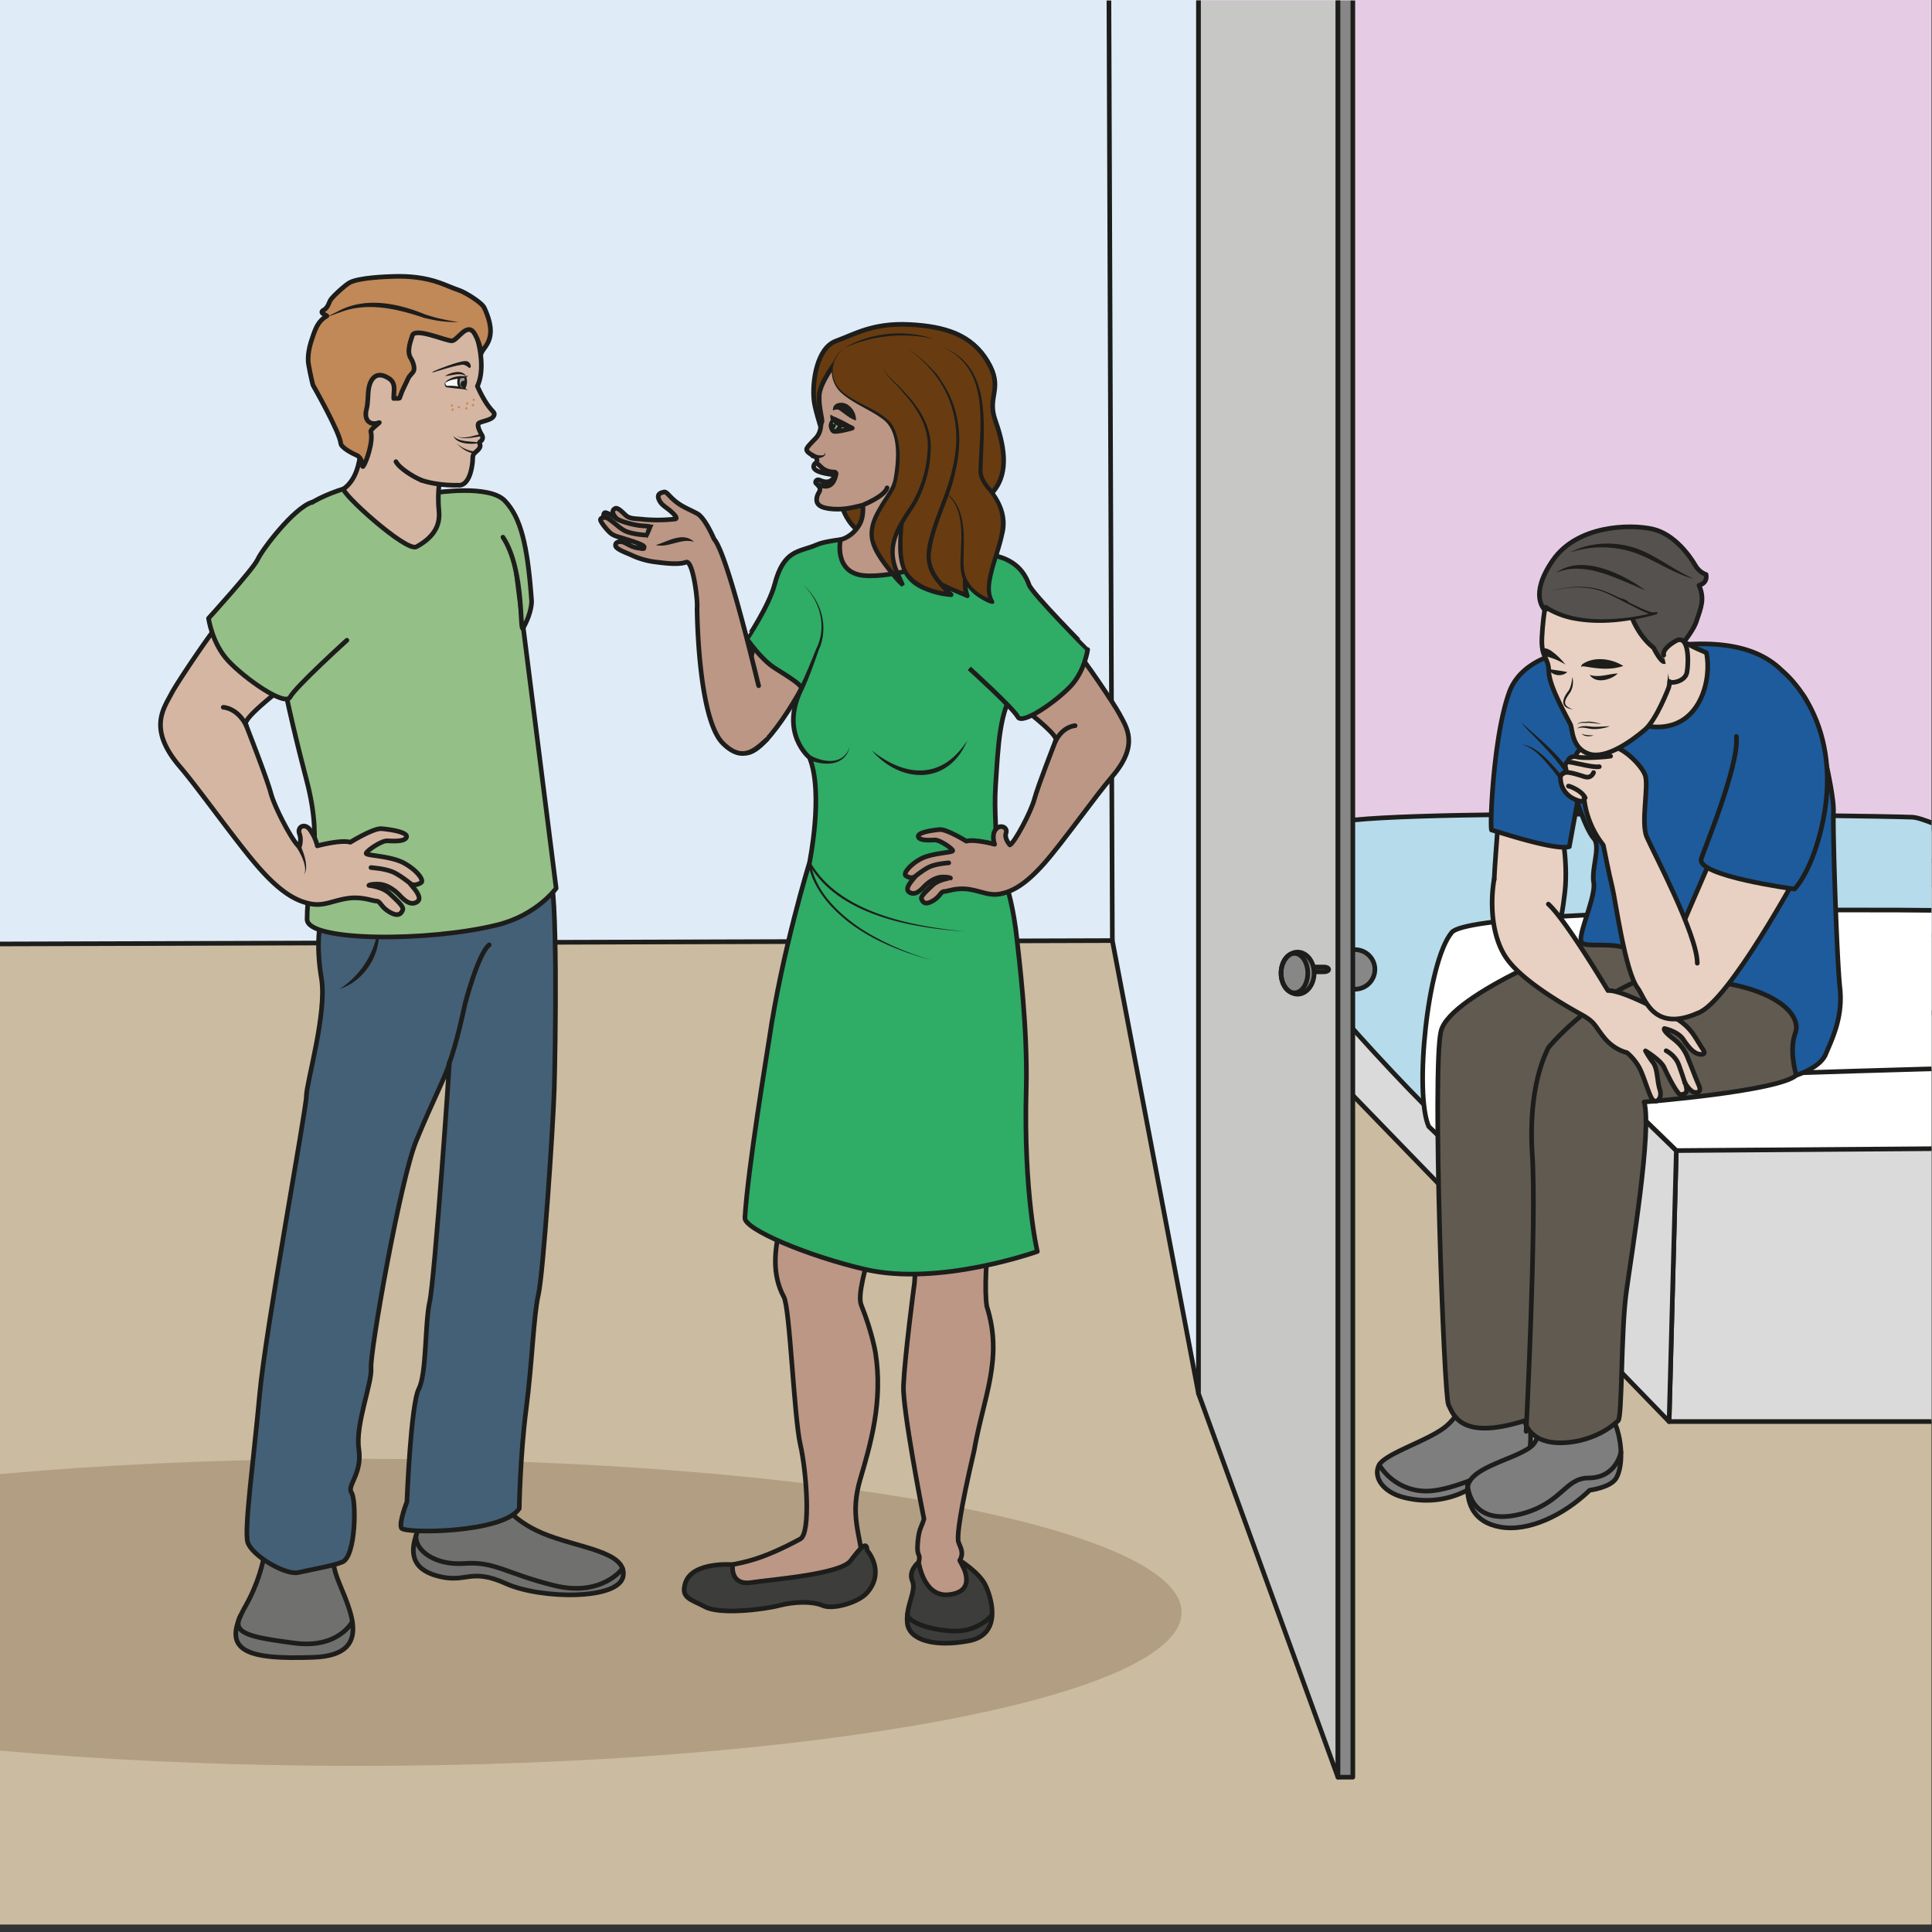 <?xml version="1.0" encoding="UTF-8" standalone="no"?><svg xmlns="http://www.w3.org/2000/svg" xml:space="preserve" viewBox="0 0 555.59 555.59"><rect x="0" y="0" width="555.59" height="555.59" fill="#333333" stroke="none"/><defs><clipPath id="a" clipPathUnits="userSpaceOnUse"><path d="M0 416.69h416.69V0H0Z"/></clipPath><clipPath id="b" clipPathUnits="userSpaceOnUse"><path d="M0 416.69h416.69V0H0Z"/></clipPath></defs><path d="M0 1.61h416.69v223.75H0Z" style="fill:#cbbba0;fill-opacity:1;fill-rule:nonzero;stroke:none" transform="matrix(1.333 0 0 -1.333 0 555.59)"/><path d="M0 0v-202.97l416.69 1.36V0Z" style="fill:#e5cce4;fill-opacity:1;fill-rule:nonzero;stroke:none" transform="matrix(1.333 0 0 -1.333 0 0)"/><g clip-path="url(#a)" transform="matrix(1.333 0 0 -1.333 0 555.59)"><path d="m0 0-918.84-1.04v-319.68l717.72 2.34L0-443.88Z" style="fill:none;stroke:#1d1d1b;stroke-width:1;stroke-linecap:butt;stroke-linejoin:miter;stroke-miterlimit:10;stroke-dasharray:none;stroke-opacity:1" transform="translate(686.19 533.68)"/></g><path d="M0 0v-203.53l239.97.73 18.6-97.75V0Z" style="fill:#dfecf7;fill-opacity:1;fill-rule:nonzero;stroke:none" transform="matrix(1.333 0 0 -1.333 0 0)"/><g clip-path="url(#b)" transform="matrix(1.333 0 0 -1.333 0 555.59)"><path d="m0 0-790.47-1.04v-319.68l771.88 2.34L0-416.12Z" style="fill:none;stroke:#1d1d1b;stroke-width:1;stroke-linecap:round;stroke-linejoin:round;stroke-miterlimit:10;stroke-dasharray:none;stroke-opacity:1" transform="translate(258.56 532.26)"/><path d="m0 0-1.21 333.2" style="fill:none;stroke:#1d1d1b;stroke-width:1;stroke-linecap:butt;stroke-linejoin:miter;stroke-miterlimit:10;stroke-dasharray:none;stroke-opacity:1" transform="translate(239.97 213.88)"/><path d="M0 0c0-18.3-79.5-33.12-177.58-33.12-98.08 0-177.58 14.83-177.58 33.12 0 18.3 79.5 33.12 177.58 33.12C-79.5 33.12 0 18.3 0 0" style="fill:#b29e82;fill-opacity:1;fill-rule:nonzero;stroke:none" transform="translate(254.9 68.96)"/><path d="m0 0 72.22-70.14 177.43 1.69L111.93 0Z" style="fill:none;stroke:#1d1d1b;stroke-width:1;stroke-linecap:round;stroke-linejoin:round;stroke-miterlimit:10;stroke-dasharray:none;stroke-opacity:1" transform="translate(289.42 238.71)"/><path d="m0 0-1.56-58.93h180.44V.84Z" style="fill:#dadada;fill-opacity:1;fill-rule:nonzero;stroke:none" transform="translate(361.65 169.05)"/><path d="m0 0-1.56-58.93h180.44V.84Z" style="fill:none;stroke:#1d1d1b;stroke-width:1;stroke-linecap:round;stroke-linejoin:round;stroke-miterlimit:10;stroke-dasharray:none;stroke-opacity:1" transform="translate(361.65 169.05)"/><path d="M0 0v-55.7l70.66-72.9 1.56 58.46z" style="fill:#dadada;fill-opacity:1;fill-rule:nonzero;stroke:none" transform="translate(289.42 238.71)"/><path d="M0 0v-55.7l70.66-72.9 1.56 58.46z" style="fill:none;stroke:#1d1d1b;stroke-width:1;stroke-linecap:round;stroke-linejoin:round;stroke-miterlimit:10;stroke-dasharray:none;stroke-opacity:1" transform="translate(289.42 238.71)"/><path d="m0 0-124.92-.51 72.22-70.14 178.88 1.31z" style="fill:#fff;fill-opacity:1;fill-rule:nonzero;stroke:none" transform="translate(414.35 239.23)"/><path d="m0 0-124.92-.51 72.22-70.14 178.88 1.31z" style="fill:none;stroke:#1d1d1b;stroke-width:1;stroke-linecap:round;stroke-linejoin:round;stroke-miterlimit:10;stroke-dasharray:none;stroke-opacity:1" transform="translate(414.35 239.23)"/><path d="M0 0s40.52-46.99 43.65-37.47c3.13 9.51 2.31 26.97 15.44 27.45 13.13.48 131.75 16.28 131.75 16.28s-57.72 33.81-65.53 34.14C117.49 40.73 0 42.48 0 38.62 0 34.75-4.7 7.69 0 0" style="fill:#b6dbea;fill-opacity:1;fill-rule:nonzero;stroke:none" transform="translate(287.23 200.1)"/><path d="M0 0s40.52-46.99 43.65-37.47c3.13 9.51 2.31 26.97 15.44 27.45 13.13.48 131.75 16.28 131.75 16.28s-57.72 33.81-65.53 34.14C117.49 40.73 0 42.48 0 38.62 0 34.75-4.7 7.69 0 0Z" style="fill:none;stroke:#1d1d1b;stroke-width:1;stroke-linecap:round;stroke-linejoin:round;stroke-miterlimit:10;stroke-dasharray:none;stroke-opacity:1" transform="translate(287.23 200.1)"/><path d="M0 0s22.36-21.47 29.24-26.4c6.88-4.91 1.14 35.73 8.6 36.34 7.46.6 158.65 6.16 166.58 2.22 7.93-3.94-52.5 31.6-57.2 33.24-4.69 1.64-136.94 2.84-142.25-3.54C-.35 35.48-3.11 7.06 0 0" style="fill:#fff;fill-opacity:1;fill-rule:nonzero;stroke:none" transform="translate(308.22 173.78)"/><path d="M0 0s22.36-21.47 29.24-26.4c6.88-4.91 1.14 35.73 8.6 36.34 7.46.6 158.65 6.16 166.58 2.22 7.93-3.94-52.5 31.6-57.2 33.24-4.69 1.64-136.94 2.84-142.25-3.54C-.35 35.48-3.11 7.06 0 0Z" style="fill:none;stroke:#1d1d1b;stroke-width:1;stroke-linecap:round;stroke-linejoin:round;stroke-miterlimit:10;stroke-dasharray:none;stroke-opacity:1" transform="translate(308.22 173.78)"/><path d="M0 0a4.28 4.28 0 0 0-4.3-4.26c-2.38 0-4.3 1.9-4.3 4.26a4.28 4.28 0 0 0 4.3 4.26C-1.93 4.26 0 2.36 0 0" style="fill:#878787;fill-opacity:1;fill-rule:nonzero;stroke:none" transform="translate(296.61 207.66)"/><path d="M0 0a4.28 4.28 0 0 0-4.3-4.26c-2.38 0-4.3 1.9-4.3 4.26a4.28 4.28 0 0 0 4.3 4.26C-1.93 4.26 0 2.36 0 0Z" style="fill:none;stroke:#1d1d1b;stroke-width:1;stroke-linecap:round;stroke-linejoin:miter;stroke-miterlimit:10;stroke-dasharray:none;stroke-opacity:1" transform="translate(296.61 207.66)"/><path d="m0 0 30.08-45.9v-452.96L0-416.12Z" style="fill:#c7c7c6;fill-opacity:1;fill-rule:nonzero;stroke:none" transform="translate(258.56 532.26)"/><path d="m0 0 30.08-45.9v-452.96L0-416.12Z" style="fill:none;stroke:#1d1d1b;stroke-width:1;stroke-linecap:round;stroke-linejoin:round;stroke-miterlimit:10;stroke-dasharray:none;stroke-opacity:1" transform="translate(258.56 532.26)"/><path d="M291.85 33.4h-3.2v452.96h3.2z" style="fill:#878787;fill-opacity:1;fill-rule:nonzero;stroke:#1d1d1b;stroke-width:1;stroke-linecap:round;stroke-linejoin:round;stroke-miterlimit:10;stroke-dasharray:none;stroke-opacity:1"/><path d="M0 0c0-.29-.45-.52-1.01-.52h-6.54c-.56 0-1.01.23-1.01.52 0 .29.45.52 1 .52H-1C-.45.52 0 .3 0 0" style="fill:#878787;fill-opacity:1;fill-rule:nonzero;stroke:none" transform="translate(286.63 207.66)"/><path d="M0 0c0-.29-.45-.52-1.01-.52h-6.54c-.56 0-1.01.23-1.01.52 0 .29.45.52 1 .52H-1C-.45.52 0 .3 0 0Z" style="fill:none;stroke:#1d1d1b;stroke-width:1;stroke-linecap:round;stroke-linejoin:miter;stroke-miterlimit:10;stroke-dasharray:none;stroke-opacity:1" transform="translate(286.63 207.66)"/><path d="M0 0c0-2.5-1.6-4.54-3.57-4.54-1.97 0-3.56 2.03-3.56 4.54 0 2.5 1.6 4.54 3.56 4.54C-1.6 4.54 0 2.51 0 0" style="fill:#878787;fill-opacity:1;fill-rule:nonzero;stroke:none" transform="translate(283.5 206.86)"/><path d="M0 0c0-2.5-1.6-4.54-3.57-4.54-1.97 0-3.56 2.03-3.56 4.54 0 2.5 1.6 4.54 3.56 4.54C-1.6 4.54 0 2.51 0 0Z" style="fill:none;stroke:#1d1d1b;stroke-width:1;stroke-linecap:round;stroke-linejoin:miter;stroke-miterlimit:10;stroke-dasharray:none;stroke-opacity:1" transform="translate(283.5 206.86)"/><path d="M0 0c0-2.35-1.3-4.26-2.88-4.26-1.6 0-2.89 1.9-2.89 4.26 0 2.35 1.3 4.26 2.89 4.26S0 2.36 0 0Z" style="fill:none;stroke:#1d1d1b;stroke-width:1;stroke-linecap:round;stroke-linejoin:miter;stroke-miterlimit:10;stroke-dasharray:none;stroke-opacity:1" transform="translate(282.13 206.86)"/><path d="M0 0s-.72-4.4-4.53-7.31c-3.82-2.92-12.7-5.61-14.05-8.04-1.35-2.42.54-6.2 6.46-7.27A18.91 18.91 0 0 1 4.94-17.5c5.02 4.84 11.05-2 8.57 14.21" style="fill:#7f7e7f;fill-opacity:1;fill-rule:nonzero;stroke:#1d1d1b;stroke-width:1;stroke-linecap:butt;stroke-linejoin:round;stroke-miterlimit:10;stroke-dasharray:none;stroke-opacity:1" transform="translate(316.12 116.12)"/><path d="M0 0c-2.69-1.35-9.97-4.57-14.57-5.03A11.89 11.89 0 0 0-26.1.54" style="fill:none;stroke:#1d1d1b;stroke-width:1;stroke-linecap:round;stroke-linejoin:round;stroke-miterlimit:10;stroke-dasharray:none;stroke-opacity:1" transform="translate(323.65 100.23)"/><path d="M0 0s3.56-8.56-.26-11.48c-3.81-2.92-13.95-4.49-13.62-9.33.18-2.77 1.14-6.86 7.07-7.94 6.08-1.1 13.74 2.56 19.31 7.94 0 0 4.57.57 5.74 2.65 1.66 2.96 1.28 9.59-1.28 13.74" style="fill:#7f7e7f;fill-opacity:1;fill-rule:nonzero;stroke:#1d1d1b;stroke-width:1;stroke-linecap:butt;stroke-linejoin:round;stroke-miterlimit:10;stroke-dasharray:none;stroke-opacity:1" transform="translate(330.46 116.12)"/><path d="M0 0s-.99-5.59-7-5.59c-5.07 0-5.75-5.48-14.49-7.75-11.63-3.03-11.63 6.62-11.63 6.62" style="fill:none;stroke:#1d1d1b;stroke-width:1;stroke-linecap:round;stroke-linejoin:round;stroke-miterlimit:10;stroke-dasharray:none;stroke-opacity:1" transform="translate(349.7 103.54)"/><path d="M0 0c-.58-.2-31.1-11.91-33.02-20.09-1.94-8.17.66-78.82 1.62-80.56.97-1.74 2.21-7.95 16.43-3.45 0 0 .56-3.48 5.03-4.5 3.52-.8 10.36.03 15.15 4.5.9.84.58 19.12 1.74 27.62 1.16 8.5 5.6 35.34 3.86 41.14 0 0 28.97 2.3 32.84 5.78 3.86 3.49 3.09 13.53 3.09 13.53S24.53 8.31 0 0" style="fill:#605a51;fill-opacity:1;fill-rule:nonzero;stroke:none" transform="translate(343.88 214.4)"/><path d="M0 0c-.58-.2-31.1-11.91-33.02-20.09-1.94-8.17.66-78.82 1.62-80.56.97-1.74 2.21-7.95 16.43-3.45 0 0 .56-3.48 5.03-4.5 3.52-.8 10.36.03 15.15 4.5.9.84.58 19.12 1.74 27.62 1.16 8.5 5.6 35.34 3.86 41.14 0 0 28.97 2.3 32.84 5.78 3.86 3.49 3.09 13.53 3.09 13.53S24.53 8.31 0 0z" style="fill:none;stroke:#1d1d1b;stroke-width:1;stroke-linecap:butt;stroke-linejoin:round;stroke-miterlimit:10;stroke-dasharray:none;stroke-opacity:1" transform="translate(343.88 214.4)"/><path d="M0 0s2.3 44.8 1.33 59.75C.36 74.71 4.42 81.88 4.8 82.78c0 0 8.47 10.43 20.95 15.08" style="fill:none;stroke:#1d1d1b;stroke-width:1;stroke-linecap:round;stroke-linejoin:round;stroke-miterlimit:10;stroke-dasharray:none;stroke-opacity:1" transform="translate(329.23 108)"/><path d="M0 0c.17-.7-1.66-18.27-.6-20.27 1.04-2 7.61-7.08 10.24-7.26 2.63-.17 4.08 5.79 4.84 12.63C15.25-8.07 13.5 0 13.5 0Z" style="fill:#e8d1c2;fill-opacity:1;fill-rule:nonzero;stroke:none" transform="translate(323.12 239.28)"/><path d="M0 0c.17-.7-1.66-18.27-.6-20.27 1.04-2 7.61-7.08 10.24-7.26 2.63-.17 4.08 5.79 4.84 12.63C15.25-8.07 13.5 0 13.5 0Z" style="fill:none;stroke:#1d1d1b;stroke-width:1;stroke-linecap:round;stroke-linejoin:round;stroke-miterlimit:10;stroke-dasharray:none;stroke-opacity:1" transform="translate(323.12 239.28)"/><path d="M0 0s-14.73.2-18.23-9.52c-3.51-9.71-4.22-29.66-3.78-29.68.44-.02 13.6-4.52 16.75-3.58l1.75 9.56c0-.04 1.93-6 3.51-7.75 1.58-1.75-.52-6.45 0-9.54.53-3.08-3.55-11.46-2.63-12.9.92-1.45 8.6.7 12.1-2.63s6.84-4.21 18.58-6.14C39.8-74.11 44.9-79.2 43.48-83.05c-1.4-3.86.24-9.03.24-9.03s5.1 1.55 6.33 4.52c1.22 2.97 3.78 7.85 3.08 14.25-.7 6.39-1.58 34.13-1.4 38.23.17 4.1-3.99 22.62-6.8 25.23C42.14-7.23 39.2 1.62 21.4.93A980.4 980.4 0 0 1 0 0" style="fill:#1d5b9c;fill-opacity:1;fill-rule:nonzero;stroke:none" transform="translate(343.81 276.92)"/><path d="M0 0s-14.73.2-18.23-9.52c-3.51-9.71-4.22-29.66-3.78-29.68.44-.02 13.6-4.52 16.75-3.58l1.75 9.56c0-.04 1.93-6 3.51-7.75 1.58-1.75-.52-6.45 0-9.54.53-3.08-3.55-11.46-2.63-12.9.92-1.45 8.6.7 12.1-2.63s6.84-4.21 18.58-6.14C39.8-74.11 44.9-79.2 43.48-83.05c-1.4-3.86.24-9.03.24-9.03s5.1 1.55 6.33 4.52c1.22 2.97 3.78 7.85 3.08 14.25-.7 6.39-1.58 34.13-1.4 38.23.17 4.1-3.99 22.62-6.8 25.23C42.14-7.23 39.2 1.62 21.4.93A980.4 980.4 0 0 1 0 0Z" style="fill:none;stroke:#1d1d1b;stroke-width:1;stroke-linecap:round;stroke-linejoin:round;stroke-miterlimit:10;stroke-dasharray:none;stroke-opacity:1" transform="translate(343.81 276.92)"/><path d="M0 0c-.17-.7-.17-17.54 9.64-17.7 9.82-.18 12.02 10.81 10.8 16.05 0 0-12.53 4.66-8.67 9.4" style="fill:#e8d1c2;fill-opacity:1;fill-rule:nonzero;stroke:#1d1d1b;stroke-width:1;stroke-linecap:round;stroke-linejoin:round;stroke-miterlimit:10;stroke-dasharray:none;stroke-opacity:1" transform="translate(347.67 277.66)"/><path d="M0 0c.04 2.16 11.72 27.74 11.88 28.97 0 0 17.02-4.91 17.25-7.1 0 0-15.25-28.23-21.83-30.63" style="fill:#e8d1c2;fill-opacity:1;fill-rule:nonzero;stroke:#1d1d1b;stroke-width:1;stroke-linecap:round;stroke-linejoin:round;stroke-miterlimit:10;stroke-dasharray:none;stroke-opacity:1" transform="translate(359.06 207.04)"/><path d="M0 0s13.96-10.97 8.18-34.33C5.84-43.75 2.5-46.94 2.5-46.94s-21.12 2.82-20.12 6.5c.4 1.5 8.29 20.33 7.58 26.43" style="fill:#1d5b9c;fill-opacity:1;fill-rule:nonzero;stroke:#1d1d1b;stroke-width:1;stroke-linecap:round;stroke-linejoin:round;stroke-miterlimit:10;stroke-dasharray:none;stroke-opacity:1" transform="translate(384.63 271.94)"/><path d="M0 0c3.97-3.69 8.46-7.04 11.23-11.85.89-1.6 1.7-3.46 1.35-5.49-.06-.44-.7-.55-.9-.15a73.3 73.3 0 0 1-4.98 7.3C4.84-8.03 2.92-5.46 0-4.73c3.04-.36 5.26-2.91 7.25-5.02A50.71 50.71 0 0 0 12.52-17l-.9-.16c.25 1.6-.4 3.32-1.24 4.84-1.76 3.09-4.2 5.79-6.68 8.35C2.63-2.79.9-1.27 0 0" style="fill:#1d1d1b;fill-opacity:1;fill-rule:nonzero;stroke:none" transform="translate(328.2 260.94)"/><path d="M0 0c-.78-4.32-.84-12.05 2.7-17.1 3.55-5.07 13.03-10.38 16.13-12.1 3.09-1.7 2.83-2.47 4.98-5.07 2.16-2.61 4.81-3.13 4.81-3.13s1.44-1.1 2.56-3.02c1.11-1.92 2.15-6.03 2.96-7.08.82-1.05 2.22.24 1.6 2.1-.6 1.86-.47 4.54-1.44 5.82-.97 1.27-1.66 2.55-1.66 2.55s3.33-2 4.04-3.61c.71-1.62 2.92-5.98 3.58-5.84.67.13 1.49.15 1.2 1.56-.3 1.4-.3.98-.3.98s1.08-1.9 2.11-2.05c1.04-.14 1.38.46.86 1.6-.52 1.15-1.47 3.7-2 4.96-.54 1.27-1.04 3.15-3.48 5.01-2.45 1.86-1.92 2.21-1.92 2.21s2.9-.6 4.06-2.34c1.15-1.74 2.27-3.02 3.5-3.2 1.22-.18 1.2.36.75 1.03-.45.67-1.25 2.03-1.97 3.11a11.64 11.64 0 0 1-4.75 4.05c-2.5 1.15-10.9 5.73-13.77 5.54 0 0-9.08 15.24-12.86 18.65" style="fill:#e8d1c2;fill-opacity:1;fill-rule:nonzero;stroke:#1d1d1b;stroke-width:1;stroke-linecap:round;stroke-linejoin:round;stroke-miterlimit:10;stroke-dasharray:none;stroke-opacity:1" transform="translate(322.34 227.12)"/><path d="M0 0s1.96-.95 2.73-3.04c.77-2.1 1.32-3.9 1.32-3.9" style="fill:none;stroke:#1d1d1b;stroke-width:1;stroke-linecap:round;stroke-linejoin:round;stroke-miterlimit:10;stroke-dasharray:none;stroke-opacity:1" transform="translate(359.44 190.12)"/><path d="M0 0c.03 6.07-9.51 24.05-10.88 27.2-1.37 3.14.5 11.19-.39 13.43-.88 2.24-4.9 6.17-7.51 6.18-2.75 0-6.12-.37-6.66-.85-.78-.7-.74-1.37-.74-1.37s-1.33.12-1.63-.75c-.3-.86-.93-.5-.53-1.9.39-1.4-1.54-.37-1.12-2.6 0 0 .1-2.6 2.92-3.93 2.81-1.32 2.02.5 2.07.59.05.1.06-5.34 4.2-10.53 0 0 1.29-6.6 1.92-9.02.63-2.43 2.75-18.27 5.5-21.83 1.48-1.9 3.2-9.76 13.05-5.34" style="fill:#e8d1c2;fill-opacity:1;fill-rule:evenodd;stroke:#1d1d1b;stroke-width:1;stroke-linecap:round;stroke-linejoin:round;stroke-miterlimit:10;stroke-dasharray:none;stroke-opacity:1" transform="translate(366.16 209)"/><path d="M0 0c-.11-.04-6.38-.7-7.7 0" style="fill:none;stroke:#1d1d1b;stroke-width:1;stroke-linecap:round;stroke-linejoin:round;stroke-miterlimit:10;stroke-dasharray:none;stroke-opacity:1" transform="translate(347.46 253.66)"/><path d="M0 0c-1.54-.3-6.64 1.31-6.95.98" style="fill:none;stroke:#1d1d1b;stroke-width:1;stroke-linecap:round;stroke-linejoin:round;stroke-miterlimit:10;stroke-dasharray:none;stroke-opacity:1" transform="translate(345.02 251.4)"/><path d="M0 0s-.44-1.34-1.88-.91c-1.44.43-4.22 1.43-4.73.7" style="fill:none;stroke:#1d1d1b;stroke-width:1;stroke-linecap:round;stroke-linejoin:round;stroke-miterlimit:10;stroke-dasharray:none;stroke-opacity:1" transform="translate(343.78 250.13)"/><path d="M0 0c-.72.33 2.63-.62 3.53-2.48" style="fill:none;stroke:#1d1d1b;stroke-width:1;stroke-linecap:round;stroke-linejoin:round;stroke-miterlimit:10;stroke-dasharray:none;stroke-opacity:1" transform="translate(338.45 247.16)"/><path d="M0 0s-2.61-6.96-5.17-9.14c-2.56-2.17-8.21-6.41-12-5.2-3.8 1.22-3.58 5.37-4 6.3-.4.93-4.66 8.22-4.7 11.46-.03 3.23-1.72 2.78-1.48 7.47.24 4.69 1.25 12.07 3.08 13.88 1.83 1.82 21.42-1 23.55-4.65C1.4 16.48.46 1.16 0 0" style="fill:#e8d1c2;fill-opacity:1;fill-rule:nonzero;stroke:none" transform="translate(360 268.48)"/><path d="M0 0s-2.61-6.96-5.17-9.14c-2.56-2.17-8.21-6.41-12-5.2-3.8 1.22-3.58 5.37-4 6.3-.4.93-4.66 8.22-4.7 11.46-.03 3.23-1.72 2.78-1.48 7.47.24 4.69 1.25 12.07 3.08 13.88 1.83 1.82 21.42-1 23.55-4.65C1.4 16.48.46 1.16 0 0Z" style="fill:none;stroke:#1d1d1b;stroke-width:1;stroke-linecap:round;stroke-linejoin:round;stroke-miterlimit:10;stroke-dasharray:none;stroke-opacity:1" transform="translate(360 268.48)"/><path d="M0 0c1.01 3.04 1.86 4.82.57 7.81 0 0 1.89.35 1.52 2.34 0 0-1.42.37-2.34 2-.93 1.61-4.33 6.71-9.22 7.8-4.89 1.1-16.22.84-21.48-6.73-5.26-7.57-1.78-10.65-1.78-10.65s17.1 4.12 17.95.89c.84-3.24 2.62-6.81 5.55-9.13 0 0 1.53-3.12 2.33-3.01.8.1 5.89 5.64 6.9 8.68" style="fill:#54514e;fill-opacity:1;fill-rule:nonzero;stroke:none" transform="translate(365.96 282.72)"/><path d="M0 0c1.01 3.04 1.86 4.82.57 7.81 0 0 1.89.35 1.52 2.34 0 0-1.42.37-2.34 2-.93 1.61-4.33 6.71-9.22 7.8-4.89 1.1-16.22.84-21.48-6.73-5.26-7.57-1.78-10.65-1.78-10.65s17.1 4.12 17.95.89c.84-3.24 2.62-6.81 5.55-9.13 0 0 1.53-3.12 2.33-3.01.8.1 5.89 5.64 6.9 8.68Z" style="fill:none;stroke:#1d1d1b;stroke-width:1;stroke-linecap:round;stroke-linejoin:round;stroke-miterlimit:10;stroke-dasharray:none;stroke-opacity:1" transform="translate(365.96 282.72)"/><path d="M0 0c-.05-.44 3.3-.17 3.72 2 .4 2.17.5 8.55-2.55 6.7-3.05-1.84-2.45-2.99-2.45-2.99" style="fill:#e8d1c2;fill-opacity:1;fill-rule:nonzero;stroke:#1d1d1b;stroke-width:1;stroke-linecap:round;stroke-linejoin:round;stroke-miterlimit:10;stroke-dasharray:none;stroke-opacity:1" transform="translate(360.21 269.75)"/><path d="M0 0c.13-.48 6.48 2.48 13.09-.68 6.6-3.16 8.82-4.63 10.01-4.14 0 0-15.14-4.6-23.8 1.26" style="fill:#54514e;fill-opacity:1;fill-rule:nonzero;stroke:none" transform="translate(334.2 289.35)"/><path d="M0 0c.22-.12.5.02.73.05C4.42 1 8.4 1.29 12.01-.1c2.84-1.16 5.5-2.62 8.28-3.87.83-.32 1.86-.9 2.72-.63l.16-.47c-5.93-1.66-12.24-2.5-18.35-1.26a18.57 18.57 0 0 0-5.8 2.34.5.5 0 1 0 .55.83C2.92-5.37 7.03-6.1 11-6.15A45.6 45.6 0 0 1 23.03-4.6c.13.05.29-.02.32-.16a.25.25 0 0 0-.16-.3c-.6-.21-1.16-.05-1.65.1-1.45.53-2.8 1.27-4.16 1.96-1.81.9-3.6 1.88-5.46 2.67C8.62 1 4.92.96 1.48.18 1.14.16.3-.15 0 0" style="fill:#1d1d1b;fill-opacity:1;fill-rule:nonzero;stroke:none" transform="translate(334.2 289.35)"/><path d="M0 0c5.1 3.67 12.38.52 17.14-2.38.7-.5 1.43-.96 2.12-1.48-.8.32-1.57.7-2.35 1.05C11.7-.64 5.6 2.37 0 0" style="fill:#1d1d1b;fill-opacity:1;fill-rule:nonzero;stroke:none" transform="translate(335.73 293.25)"/><path d="M0 0c4.24 2.25 9.46 2.46 14.01.99C18.45-.53 22-3.51 26.2-5.43c.12-.03.3-.15.39-.04-.14-.18-.64.04-.85.08C21.55-4.05 17.8-1.36 13.7.04A21.92 21.92 0 0 1 0 0" style="fill:#1d1d1b;fill-opacity:1;fill-rule:nonzero;stroke:none" transform="translate(338.69 297.6)"/><path d="M0 0c-2.63-.93-5.36-.62-8.02-.16-.35.03-.74.21-1.03-.07-.1.22.1.5.27.65C-6.23 2.13-2.5 1.58 0 0" style="fill:#1d1d1b;fill-opacity:1;fill-rule:nonzero;stroke:none" transform="translate(350.2 273.13)"/><path d="M0 0a13.6 13.6 0 0 1-3.74 1.65c-.37.1-.82 0-.64-.06l-.85 1.81c.86.26 1.43 0 2.06-.36A14.18 14.18 0 0 0 0 0" style="fill:#1d1d1b;fill-opacity:1;fill-rule:nonzero;stroke:none" transform="translate(337.7 273.43)"/><path d="M0 0c-1.5-1.42-4.74-2.33-6.1-.3C-4-.99-2.15-.08 0 0" style="fill:#1d1d1b;fill-opacity:1;fill-rule:nonzero;stroke:none" transform="translate(349.03 271.51)"/><path d="M0 0c-1.11-1.11-3.38-.84-4.01.66C-2.56.38-1.51.31 0 0" style="fill:#1d1d1b;fill-opacity:1;fill-rule:nonzero;stroke:none" transform="translate(338.12 271.82)"/><path d="M0 0a4.39 4.39 0 0 0-.41-3.21C-1.65-4.95-2.44-6.1.14-6.95c-2.88.32-2.38 2.22-.96 4.01.55.87.69 1.9.82 2.94" style="fill:#1d1d1b;fill-opacity:1;fill-rule:nonzero;stroke:none" transform="translate(339.21 270.72)"/><path d="M0 0a10.06 10.06 0 0 0-3.59-.62c-1.2.05-2.37.61-3.5.1.92.87 2.43.44 3.52.4C-2.4-.16-1.2-.03 0 0" style="fill:#1d1d1b;fill-opacity:1;fill-rule:nonzero;stroke:none" transform="translate(347.31 260.13)"/><path d="M0 0c-.83-.33-1.95-.3-2.63.33C-1.77.01-.9.01 0 0" style="fill:#1d1d1b;fill-opacity:1;fill-rule:nonzero;stroke:none" transform="translate(343.8 258.16)"/><path d="M0 0c-1.11-.05-2.31.34-3.42.17-.6.04-1.32.08-1.8-.36.4.54 1.17.62 1.8.58C-2.4.64-1.07.2 0 0" style="fill:#1d1d1b;fill-opacity:1;fill-rule:nonzero;stroke:none" transform="translate(345.44 260.66)"/><path d="M0 0s5.69-2.41 8.8-.72L-1.92-11.7Z" style="fill:#fff;fill-opacity:1;fill-rule:nonzero;stroke:none" transform="translate(183.61 288.35)"/><path d="M0 0s5.69-2.41 8.8-.72L-1.92-11.7Z" style="fill:none;stroke:#1d1d1b;stroke-width:1;stroke-linecap:round;stroke-linejoin:round;stroke-miterlimit:10;stroke-dasharray:none;stroke-opacity:1" transform="translate(183.61 288.35)"/><path d="M0 0s-.94 34.39.55 46.63c1.5 12.25 3.42 21.34 2.68 32.03-.75 10.69 3.52 20.04 4.95 23.95" style="fill:none;stroke:#1d1d1b;stroke-width:1;stroke-linecap:round;stroke-linejoin:round;stroke-miterlimit:10;stroke-dasharray:none;stroke-opacity:1" transform="translate(173.5 174.04)"/><path d="M0 0c1.7-2.38-6.68-14.92-1.28-24.83C.02-27.22.9-50.68 2.26-56.63c1.37-5.95 2.29-19.18 0-20.4-8.54-4.62-12.4-5.03-14.59-5.53-2.18-.52-1.9-7.4-1.9-7.4s2.04-1.3 4.76-1.25c2.72.05 11.73 1.76 13.1 1.24 1.36-.5 12.75 3.07 12.07 8.68-.68 5.61-2.72 9.7-.5 17.18 2.2 7.48 4.96 16.82 3.26 27.36 0 0-.73 4.42-3.05 10.18-1.76 4.35 7.51 24.35 3.58 28.91" style="fill:#bc9785;fill-opacity:1;fill-rule:nonzero;stroke:#1d1d1b;stroke-width:1;stroke-linecap:round;stroke-linejoin:round;stroke-miterlimit:10;stroke-dasharray:none;stroke-opacity:1" transform="translate(170.39 161.82)"/><path d="M0 0s4.04-4.48 0-9.14c-1.83-2.11-7.33-3.71-9.57-2.77-2.25.95-6.03.88-9.43 0-3.4-.88-12.7-1.98-15.9-.3-3.2 1.68-5.34 1.9-4.3 5.17C-37.7-2.36-29-3.09-29-3.09s-.68-4.55 4-3.86 19.25 1.79 21.45 4.7C-1.35.67-.05 2.1 0 0" style="fill:#3d3d3c;fill-opacity:1;fill-rule:nonzero;stroke:none" transform="translate(187.06 82.34)"/><path d="M0 0s4.04-4.48 0-9.14c-1.83-2.11-7.33-3.71-9.57-2.77-2.25.95-6.03.88-9.43 0-3.4-.88-12.7-1.98-15.9-.3-3.2 1.68-5.34 1.9-4.3 5.17C-37.7-2.36-29-3.09-29-3.09s-.68-4.55 4-3.86 19.25 1.79 21.45 4.7C-1.35.67-.05 2.1 0 0Z" style="fill:none;stroke:#1d1d1b;stroke-width:1;stroke-linecap:round;stroke-linejoin:round;stroke-miterlimit:10;stroke-dasharray:none;stroke-opacity:1" transform="translate(187.06 82.34)"/><path d="M0 0c1.47-13.35 4.45-34.8 3.7-41.98-.18-1.25-2.08-15.8-2.36-22.03-.22-4.9 3.98-26.68 4.42-28.78l-.09-.3c-.52-1.6-.98-1.84-1.24-4.66-.34-3.57.72-2.2.2-4.35l-.37-1.23s-.67-3.62-.59-4.71c.09-1.1-.54-2.44-.54-2.44s-.66-1.46.68-2.3c2.66-1.66 4.06.54 4.06.54 1.43-3.04 2.32-.2 2.32-.2 1.62-2.23 2.59.24 2.59.24 1.59-1.76 2.47.24 2.47.24s.72-.71 1.55-.1c.83.62.56.8.83 1.34.27.55-4.14 9-4.14 9 1.2 2.05-.44 3.42-.36 4.5-.1 1.28.3 5.66 3.45 19.15 2 11.55 6.35 19.86 2.73 31.17-1.02 6.57 1.43 28.03 4.16 43.1" style="fill:#bc9785;fill-opacity:1;fill-rule:nonzero;stroke:#1d1d1b;stroke-width:1;stroke-linecap:round;stroke-linejoin:round;stroke-miterlimit:10;stroke-dasharray:none;stroke-opacity:1" transform="translate(193.57 181.9)"/><path d="M0 0c-.39-.09-1.24.68-1.91-.42-.67-1.1-1.68 1.54-2.47-.5-.38-1-.51 1.73-2.4-.32-.34-.36-.73.71-.96.66-.45-.09-1.24-.75-1.57-.52-.67.48-.97 2.08-3.3 1.6" style="fill:none;stroke:#1d1d1b;stroke-width:.5;stroke-linecap:round;stroke-linejoin:round;stroke-miterlimit:10;stroke-dasharray:none;stroke-opacity:1" transform="translate(210.5 71.46)"/><path d="M0 0s4.1-2.57 5.44-5.19c1.34-2.62 3.9-10.76-3.47-12.17-7.38-1.4-12.96.13-13.3 3.91-.34 3.78 2.05 6.84 1.09 9.03-.96 2.2 1.38 4.04 1.38 4.04S-7.9-7.95-2.4-7.4C4.49-6.71 0 0 0 0" style="fill:#3d3d3c;fill-opacity:1;fill-rule:nonzero;stroke:none" transform="translate(207.06 80.17)"/><path d="M0 0s4.1-2.57 5.44-5.19c1.34-2.62 3.9-10.76-3.47-12.17-7.38-1.4-12.96.13-13.3 3.91-.34 3.78 2.05 6.84 1.09 9.03-.96 2.2 1.38 4.04 1.38 4.04S-7.9-7.95-2.4-7.4C4.49-6.71 0 0 0 0Z" style="fill:none;stroke:#1d1d1b;stroke-width:1;stroke-linecap:round;stroke-linejoin:round;stroke-miterlimit:10;stroke-dasharray:none;stroke-opacity:1" transform="translate(207.06 80.17)"/><path d="M0 0s-2.88-3.7-8.36-3.5c-5.48.21-10.22 2.17-9.9 3.8" style="fill:none;stroke:#1d1d1b;stroke-width:1;stroke-linecap:butt;stroke-linejoin:round;stroke-miterlimit:10;stroke-dasharray:none;stroke-opacity:1" transform="translate(214.04 68.42)"/><path d="M0 0c.4-.15 2.31 12.96 3.25 12.27.93-.7 11.55-6.52 11.37-8.26C14.42 2.28 4.88-15.62 0-15.35" style="fill:#bc9785;fill-opacity:1;fill-rule:nonzero;stroke:#1d1d1b;stroke-width:1;stroke-linecap:round;stroke-linejoin:round;stroke-miterlimit:10;stroke-dasharray:none;stroke-opacity:1" transform="translate(160.86 269.7)"/><path d="M0 0c2.02 7.76 5.36 6.95 9.16 8.63 4.31 1.9 23.81 2.2 24.46 2.04.65-.18 9.29-4.02 12.1-5.47 2.83-1.44 20.95-7.47 6.2-27.7-3.43-4.7-3.67-12.16-4.24-20.89-.4-5.94.44-10.79-.13-13.89-.32-1.73 3.33-5.88 4.74-19.24.35-3.31 2.35-18.84 2-32.25-.6-22.57 2.4-35.09 2.4-35.09s-21.18-7.58-37.15-3.86C7.2-144.85-6.55-139.08-6.4-136.6c.65 10.81 4.82 35.66 5.24 38.54C1.63-79.07 7.53-60 7.53-60s3.11 15.1 0 22.7c0 0-6.46 5.2-1.77 14.8.37.77-2.83 2.67-5.76 4.53-2.93 1.86-5.96 6.26-5.96 6.26S-1.17-4.52 0 0" style="fill:#2fac66;fill-opacity:1;fill-rule:nonzero;stroke:none" transform="translate(167.1 290.67)"/><path d="M0 0c2.02 7.76 5.36 6.95 9.16 8.63 4.31 1.9 23.81 2.2 24.46 2.04.65-.18 9.29-4.02 12.1-5.47 2.83-1.44 20.95-7.47 6.2-27.7-3.43-4.7-3.67-12.16-4.24-20.89-.4-5.94.44-10.79-.13-13.89-.32-1.73 3.33-5.88 4.74-19.24.35-3.31 2.35-18.84 2-32.25-.6-22.57 2.4-35.09 2.4-35.09s-21.18-7.58-37.15-3.86C7.2-144.85-6.55-139.08-6.4-136.6c.65 10.81 4.82 35.66 5.24 38.54C1.63-79.07 7.53-60 7.53-60s3.11 15.1 0 22.7c0 0-6.46 5.2-1.77 14.8.37.77-2.83 2.67-5.76 4.53-2.93 1.86-5.96 6.26-5.96 6.26S-1.17-4.52 0 0z" style="fill:none;stroke:#1d1d1b;stroke-width:1;stroke-linecap:butt;stroke-linejoin:round;stroke-miterlimit:10;stroke-dasharray:none;stroke-opacity:1" transform="translate(167.1 290.67)"/><path d="M0 0s17.32-12.1 16.64-14.01c0 0-3.87-9.85-4.63-12.72-.77-2.86-4.32-9.45-5.28-9.87 0 0-1.27 1.37-.84 2.56.44 1.18-1.19 2.01-2.2.8-1.01-1.2-.26-3.22-.26-3.22s-4.28 1.17-6.1.67c0 0-4.26 2.63-5.75 2.5-1.49-.12-4.88-.62-4.62-1.54.27-.93 2.56-.73 3.6-.7 1.05.02 3.8-1.86 3.84-2.31.05-.46-4.51-.44-7-1.82-2.5-1.39-3.73-3.21-3.12-3.6.61-.38 1.3-.54 1.87-.25.58.28-2.48-2.31-1.19-3.25 1.3-.92 2.57.45 3.33 1.24.76.79 2.25 1.95 3.82 1.99 1.57.03 1.8-.23 1.8-.23S-8.6-44-9.95-45.29c-1.35-1.28-2.65-2.4-2.38-3.01.27-.62.72-1.35 2.38-.4 1.66.93 1.7 2.03 2.49 2.05.78.02 2.69.9 5.4.47 2.73-.43 4.33-1.48 6.82-.97 2.5.52 5.28 1.95 9.35 6.54 4.05 4.58 11.05 14.53 14.68 18.75 6 7 3 10.75 1.5 13.64-.93 1.77-7.8 12.07-9.49 13.66-1.7 1.6-13.4 8.52-13.4 8.52" style="fill:#bc9785;fill-opacity:1;fill-rule:nonzero;stroke:#1d1d1b;stroke-width:1;stroke-linecap:round;stroke-linejoin:round;stroke-miterlimit:10;stroke-dasharray:none;stroke-opacity:1" transform="translate(211.14 271.12)"/><path d="M0 0s-2.88-.17-4.4-.98c-1.5-.8-2.98-2.06-2.98-2.06" style="fill:none;stroke:#1d1d1b;stroke-width:1;stroke-linecap:round;stroke-linejoin:round;stroke-miterlimit:10;stroke-dasharray:none;stroke-opacity:1" transform="translate(204.67 230.65)"/><path d="M0 0s-2.6-.06-4.26-3.38" style="fill:none;stroke:#1d1d1b;stroke-width:1;stroke-linecap:round;stroke-linejoin:round;stroke-miterlimit:10;stroke-dasharray:none;stroke-opacity:1" transform="translate(231.94 260.24)"/><path d="M0 0s9.53-8.64 10.47-10.47c.93-1.84 8.4 3.42 11.42 6.66 3.03 3.25 3.65 7.86 3.65 7.86S13.57 16.13 12.9 18c-2.63 7.5-10.52 6.38-13.9 7.5" style="fill:#2fac66;fill-opacity:1;fill-rule:nonzero;stroke:#1d1d1b;stroke-width:1;stroke-linecap:butt;stroke-linejoin:round;stroke-miterlimit:10;stroke-dasharray:none;stroke-opacity:1" transform="translate(209.11 272.61)"/><path d="M0 0c-3.35 3.44-3.57 9.24-3.91 10.85C-4.6 14.07-8.27 24.1-8.6 27.3c-.43 4.1.65 11.29 4.73 12.78 4.08 1.49 7.98 3.94 15.8 3.57 7.84-.38 13.49-2.25 16.9-7.92 3.57-5.9-.17-7.48 1.65-12.64 1.82-5.16 3.14-11.12-.3-15.34-2.02-2.5-2.58-14.46-1.91-15.86C28.93-9.51 1.8-1.87 0 0" style="fill:#683c10;fill-opacity:1;fill-rule:nonzero;stroke:none" transform="translate(184.2 303.14)"/><path d="M0 0c-3.35 3.44-3.57 9.24-3.91 10.85C-4.6 14.07-8.27 24.1-8.6 27.3c-.43 4.1.65 11.29 4.73 12.78 4.08 1.49 7.98 3.94 15.8 3.57 7.84-.38 13.49-2.25 16.9-7.92 3.57-5.9-.17-7.48 1.65-12.64 1.82-5.16 3.14-11.12-.3-15.34-2.02-2.5-2.58-14.46-1.91-15.86C28.93-9.51 1.8-1.87 0 0Z" style="fill:none;stroke:#1d1d1b;stroke-width:1;stroke-linecap:round;stroke-linejoin:round;stroke-miterlimit:10;stroke-dasharray:none;stroke-opacity:1" transform="translate(184.2 303.14)"/><path d="M0 0s1.63-4.97 0-7.87c-1.65-2.9-4.14-3.33-4.14-3.33s-1.5-7.14 5.07-7.74c6.59-.6 17.84 3.42 17.84 3.42S12.4-5.9 14.1-.9c1.7 5 2.73 11.54 2.73 11.54" style="fill:#bc9785;fill-opacity:1;fill-rule:nonzero;stroke:#1d1d1b;stroke-width:1;stroke-linecap:round;stroke-linejoin:round;stroke-miterlimit:10;stroke-dasharray:none;stroke-opacity:1" transform="translate(185.45 311.57)"/><path d="M0 0c1.84 3 .4 17.4.4 17.4-1.8 7.33-22.14 5.02-22.14 5.02s-3.68-4.59-3.8-7.5c-.12-2.9.87-5.31.53-5.77-.26-.34 0-1.82-1.06-3.16-.36-.45-1.6-1.56-2.09-2.34-.61-.97 1.82-1.8 1.94-2.02.26-.52.38-.87-.31-1.68-.28-.33 3.46-1.76 4.15-1.8.65-.05-.15-2.63-2.56-1.83-.82.26-1.25-.35-.8-.82.86-.86.02-1.36-.23-2.23-.5-1.72.5-2.6 3.41-2.8 2.9-.2 5.16.58 6.32.81 0 0 4.83 1.91 5.34 3.76" style="fill:#bc9785;fill-opacity:1;fill-rule:nonzero;stroke:#1d1d1b;stroke-width:1;stroke-linecap:round;stroke-linejoin:round;stroke-miterlimit:10;stroke-dasharray:none;stroke-opacity:1" transform="translate(202.27 316.51)"/><path d="M0 0s1.83-10.78 1.23-14.5C.63-18.25-2.1-32.75-.5-35.08c0 0-9.91 3.65-10.23 6.69-.32 3.04.4 13.6 3.08 18.18" style="fill:#683c10;fill-opacity:1;fill-rule:nonzero;stroke:none" transform="translate(209.2 323.33)"/><path d="M0 0c.83-4.36 1.63-8.74 1.66-13.2C1.31-17.65.3-21.94-.12-26.37c-.18-2.7-.83-5.85.02-8.43.28-.37-.15-.92-.57-.73-3.6 1.59-7.62 2.88-10.14 6.13-.65 1.23-.31 2.74-.33 4.07.38 5.15.93 10.56 3.5 15.13-2.2-4.7-2.54-10.04-2.77-15.16.06-1.2-.19-2.5.34-3.6 2.33-2.9 6.36-4.23 9.73-5.65l-.57-.74c-.8 1.59-.54 3.04-.54 4.65.27 4.44 1 8.84 1.77 13.2C1.74-11.7.62-5.83 0 0" style="fill:#1d1d1b;fill-opacity:1;fill-rule:nonzero;stroke:none" transform="translate(209.2 323.33)"/><path d="M0 0s6.68-2.42 7.9-10.34c1.2-7.9-.16-13.44.14-16.65.31-3.22 4.92-5.35 4.91-10.7-.01-5.36-4.95-13.26-2.38-17.2 0 0-6.08 1.8-6.47 7.16-.4 5.36 1.88 14.78-5.35 17.07" style="fill:#683c10;fill-opacity:1;fill-rule:nonzero;stroke:none" transform="translate(203.5 341.83)"/><path d="M0 0c10.78-4.25 8.61-17.38 8.47-26.68.03-1.15.68-2.15 1.41-3.13 2.63-3.03 4.34-6.6 3.23-10.68-.53-2.5-1.43-4.85-2.08-7.23-.57-2.23-1.32-4.9-.08-6.95.5-1.8-3.44.78-3.9 1.14a8.83 8.83 0 0 0-2.5 2.9c-1.24 2.32-.76 4.98-.73 7.46.25 4.62.18 10.8-5.07 12.5 5.41-1.43 5.82-7.87 5.65-12.52.04-2.36-.37-4.96.82-7.07 1.14-2.04 3.28-3.46 5.48-4.21l-.5-.66c-1.44 2.38-.68 5.18-.08 7.65 1.9 6.83 4.44 11.1-.97 17.13-.77 1.02-1.53 2.27-1.56 3.6.16 9.3 2.87 22-7.59 26.75" style="fill:#1d1d1b;fill-opacity:1;fill-rule:nonzero;stroke:none" transform="translate(203.5 341.83)"/><path d="M0 0s6.77-4.29 9.45-11.57c2.68-7.28.47-15.35-.96-19.43-1.43-4.09-4.8-11.58-3.88-15.36.8-3.27 4.7-6.66 4.7-6.66s-6.92.36-9.72 4.6c-2.81 4.25.03 16.5.36 22.23.34 5.71-1.04 10.74-1.48 11.53 0 0-9.75 8.54-10.62 11.96-.88 3.41-1.66 2.16-1.66 2.16" style="fill:#683c10;fill-opacity:1;fill-rule:nonzero;stroke:none" transform="translate(195.89 341.51)"/><path d="M0 0c9.16-6 12.73-15.3 10.33-25.92C9.18-32.08 5.86-37.46 5-43.58c-.65-3.73 2.1-6.67 4.63-9.07a.49.49 0 0 0-.34-.86 18 18 0 0 0-5.66 1.35c-6.77 2.6-5.96 9.15-5.4 15.13C-.94-29.64.82-22-1.8-14.8A85.24 85.24 0 0 0-8.6-8.02c-1.31 1.53-2.72 3.06-3.51 4.95-.26.72-.72 3.47-1.7 2.53 1.12 1.22 1.75-2.98 2.4-3.53 2.77-4 6.58-7.17 10.13-10.45C.78-19.92.62-25.88-.21-31.5c-.48-3.72-1.01-7.47-.96-11.21.05-1.83.2-3.76 1.06-5.26 1.95-3.06 6-4.21 9.45-4.55l-.35-.86a22.8 22.8 0 0 0-2.6 2.76c-2.98 3.43-2.77 6.76-1.5 10.85 1.4 4.8 3.68 9.22 4.69 14.02C12.15-15.4 8.71-6.18 0 0" style="fill:#1d1d1b;fill-opacity:1;fill-rule:nonzero;stroke:none" transform="translate(195.89 341.51)"/><path d="M0 0c5.72 3.37 13 4.11 19.3 2.02A30.93 30.93 0 0 1 0 0" style="fill:#1d1d1b;fill-opacity:1;fill-rule:nonzero;stroke:none" transform="translate(182.04 341.69)"/><path d="M0 0s-1.44-1.05-.35-2.45c.4-.54 4.14.56 4.14.56z" style="fill:#fff;fill-opacity:1;fill-rule:nonzero;stroke:none" transform="translate(180.07 326.33)"/><path d="M0 0s-1.44-1.05-.35-2.45c.4-.54 4.14.56 4.14.56z" style="fill:none;stroke:#1d1d1b;stroke-width:1;stroke-linecap:butt;stroke-linejoin:round;stroke-miterlimit:10;stroke-dasharray:none;stroke-opacity:1" transform="translate(180.07 326.33)"/><path d="M0 0c-.15 1.88 2.28 2.06 3.4 1.08a3.92 3.92 0 0 0 1.57-3.24C3.84-1.8 3.05-1.15 2.21-.53 1.35.04 1.2.5 0 0" style="fill:#1d1d1b;fill-opacity:1;fill-rule:nonzero;stroke:none" transform="translate(179.7 328.24)"/><path d="M0 0s.45-.15 1-.74c.55-.6-.36-1.69-.92-1.74-.54-.05-.68.62-.68.62s-.3.64-.02 1.18C-.35-.16 0 0 0 0" style="fill:#93bc80;fill-opacity:1;fill-rule:nonzero;stroke:none" transform="translate(180.06 326.21)"/><path d="M0 0s.45-.15 1-.74c.55-.6-.36-1.69-.92-1.74-.54-.05-.68.62-.68.62s-.3.64-.02 1.18C-.35-.16 0 0 0 0Z" style="fill:none;stroke:#1d1d1b;stroke-width:1;stroke-linecap:round;stroke-linejoin:round;stroke-miterlimit:10;stroke-dasharray:none;stroke-opacity:1" transform="translate(180.06 326.21)"/><path d="M0 0c-.09-.38-.57-.6-.78-.54-.21.04-.31.39-.22.77.08.38.32.65.54.6C-.25.78.09.38 0 0" style="fill:#1d1d1b;fill-opacity:1;fill-rule:nonzero;stroke:none" transform="translate(180.31 324.83)"/><path d="M0 0c-.04-.17-.2-.28-.34-.25-.15.04-.24.2-.2.38.03.17.19.28.34.24C-.05.34.04.17 0 0" style="fill:#fff;fill-opacity:1;fill-rule:nonzero;stroke:none" transform="translate(180.24 325.58)"/><path d="M0 0c1.64-1.01 3.52-1.3 4.8-2.9C3.13-3.32-.55-2.17 0 0" style="fill:#1d1d1b;fill-opacity:1;fill-rule:nonzero;stroke:none" transform="translate(179.16 327.34)"/><path d="M0 0s.27.46 1.27-.63S3.8-1.83 4.24-1.8c.43 0 .56-.67-.59-.53-1.63.2-4.84.8-3.65 2.34" style="fill:#f2c2cd;fill-opacity:1;fill-rule:nonzero;stroke:none" transform="translate(175.78 316.76)"/><path d="M0 0s.27.46 1.27-.63S3.8-1.83 4.24-1.8c.43 0 .56-.67-.59-.53-1.63.2-4.84.8-3.65 2.34Z" style="fill:none;stroke:#1d1d1b;stroke-width:1;stroke-linecap:round;stroke-linejoin:round;stroke-miterlimit:10;stroke-dasharray:none;stroke-opacity:1" transform="translate(175.78 316.76)"/><path d="M0 0s-.32-2.96-2.5-2.7c-1.68.2-2.19.7-1.8 1.17.27.33.63.22.9.1C-2.02-2.05-.8-1.9 0 0" style="fill:#f2c2cd;fill-opacity:1;fill-rule:nonzero;stroke:none" transform="translate(180.36 314.6)"/><path d="M0 0s-.32-2.96-2.5-2.7c-1.68.2-2.19.7-1.8 1.17.27.33.63.22.9.1C-2.02-2.05-.8-1.9 0 0Z" style="fill:none;stroke:#1d1d1b;stroke-width:1;stroke-linecap:round;stroke-linejoin:round;stroke-miterlimit:10;stroke-dasharray:none;stroke-opacity:1" transform="translate(180.36 314.6)"/><path d="M0 0c.89-1.08-1.98-1.53-2.66-1.24-.66.18-.4 1.19.27 1.01.27-.11.42-.28.8-.33C-1.13-.63.36-.9 0 0" style="fill:#1d1d1b;fill-opacity:1;fill-rule:nonzero;stroke:none" transform="translate(177.85 319.2)"/><path d="M0 0c-.11-.14-4.46-3.43-1.51-8.26 2.08-3.41 9.98-5.34 11.87-8.7 1.9-3.35 1.45-11 .08-13.44-1.37-2.42-5.2-7.19-4.35-10.92.85-3.74 6.38-9.59 6.52-9.65.15-.06-2.16 4.07-2.15 7.19.01 3.12 2.27 6.6 4.45 9.87 2.18 3.29 5.09 12.1 2.46 17.98C14.74-10.06 8.57-5.92 8.4-4" style="fill:#683c10;fill-opacity:1;fill-rule:nonzero;stroke:none" transform="translate(182.04 341.69)"/><path d="M0 0c-2.9-2.37-3.3-6.67-.47-9.25 3.13-2.77 7.52-3.69 10.5-6.72 2.66-3.4 2.37-10.2 1.02-14.15-1.75-3.5-5.13-6.87-4.52-11.04 1.09-3.6 3.85-6.6 6.33-9.38 0 0-.03.03-.05.02.56.23-.81-.22-.69-.46l.02-.1-.04.1-.18.4c-3.6 7.15-1.54 10.76 2.59 16.86a25.34 25.34 0 0 1 3.56 11.6c.45 4.85-2.17 9.1-5.3 12.56-1.4 1.82-3.65 3.36-4.37 5.57.78-2.11 3.15-3.64 4.57-5.38 3.34-3.4 6.15-7.82 5.76-12.77a25.2 25.2 0 0 0-3.5-12.06c-3.1-4.73-5.86-8.66-3.12-14.36.28-.71.62-1.43.94-2.14l.03-.08.03-.15c.13-.27-1.26-.72-.72-.48-1.23 1.08-2.21 2.4-3.24 3.68-3.71 4.81-5.03 7.9-1.65 13.43 1.1 2.07 2.82 3.8 3.25 6.14.68 3.99 1.3 10.3-2.46 12.92-2.82 2.1-6.38 3.29-9 5.75A6.21 6.21 0 0 0 0 0" style="fill:#1d1d1b;fill-opacity:1;fill-rule:nonzero;stroke:none" transform="translate(182.04 341.69)"/><path d="M0 0s-3.07-6.46-9.22-6.96S-20.6-2.12-20.6-2.12" style="fill:#2fac66;fill-opacity:1;fill-rule:nonzero;stroke:none" transform="translate(208.66 257.02)"/><path d="M0 0c-4-9.63-14.3-9.41-20.6-2.12C-13.27-7.97-5.45-8.46 0 0" style="fill:#1d1d1b;fill-opacity:1;fill-rule:nonzero;stroke:none" transform="translate(208.66 257.02)"/><path d="M0 0c.1-.81-6.55 28.17-9.62 31.62 0 0-1.92 4.57-3.64 5.5-1.71.92-3.17 1.42-4.65 2.61-1.49 1.2-1.93 2.16-2.5 2.04-.56-.12-1.62-.33-1.13-1.56.5-1.23 1.37-1.55 2.45-2.48 1.07-.93 1.62-1.62 1.12-1.78a34.7 34.7 0 0 0-6.63-.1c-1.74.22-3.15.05-4.05.88-.9.84-1.79 1.78-2.34 1.48-.55-.31-.64-.81-.17-1.53.47-.71.45-.6.45-.6s-2.11 1.49-2.52 1.2c-.4-.29-.1-.98-.1-.98s-.63 0-.79-.43c-.16-.42 1.5-2.45 2.27-3.05.78-.6 1.69-.73 3.1-1.19 1.43-.45 4.13-1.27 4.04-1.74-.08-.46.03-.4-1.49-.16-1.51.24-2.37 1.11-3.24 1.28-.86.17-1.56-.16-1.42-.87.14-.72 2.4-1.52 3.25-1.9a17 17 0 0 1 4.94-1.51c2.25-.29 5.32-.71 7-.1 1.48.55 2.58-8.18 2.38-9.92 0 0 .13-23.7 5.55-29.13 4.21-4.22 6.95-1.53 9.53.85" style="fill:#bc9785;fill-opacity:1;fill-rule:nonzero;stroke:#1d1d1b;stroke-width:1;stroke-linecap:round;stroke-linejoin:round;stroke-miterlimit:10;stroke-dasharray:none;stroke-opacity:1" transform="translate(163.67 268.88)"/><path d="M0 0s-.32.12-1.74.2c-1.43.07-4.75.9-5.56 1.6" style="fill:#bc9785;fill-opacity:1;fill-rule:nonzero;stroke:#1d1d1b;stroke-width:1;stroke-linecap:round;stroke-linejoin:round;stroke-miterlimit:10;stroke-dasharray:none;stroke-opacity:1" transform="translate(140.26 303.17)"/><path d="M0 0c-.12-.06-3.05.16-4.58.91-1.52.76-3.54 3.12-4.45 2.89" style="fill:#bc9785;fill-opacity:1;fill-rule:nonzero;stroke:#1d1d1b;stroke-width:1;stroke-linecap:round;stroke-linejoin:round;stroke-miterlimit:10;stroke-dasharray:none;stroke-opacity:1" transform="translate(139.36 301.38)"/><path d="M0 0c-.1.14-1.41-.78-1.39-2.91" style="fill:#bc9785;fill-opacity:1;fill-rule:nonzero;stroke:none" transform="translate(141 303.57)"/><path d="M0 0c-.29-.39-.42-1-.62-1.43-.23-.52-.4-.97-.77-1.48-.4.57-.39 1.26-.16 1.87C-1.32-.52-.63.28 0 0" style="fill:#1d1d1b;fill-opacity:1;fill-rule:nonzero;stroke:none" transform="translate(141 303.57)"/><path d="M0 0c.1-.01.92-.03 2.82.57S6.56 1.73 8.26.7" style="fill:#bc9785;fill-opacity:1;fill-rule:nonzero;stroke:none" transform="translate(141.47 299.2)"/><path d="M0 0c2.55.75 5.88 2.98 8.26.7C5.42 1.58 2.84-.65 0 0" style="fill:#1d1d1b;fill-opacity:1;fill-rule:nonzero;stroke:none" transform="translate(141.47 299.2)"/><path d="M0 0c4-3.4 5.64-9.22 3.42-14.08-1.01-2.85-2.04-5.9-3.34-8.66l-.87.48c1.32 2.55 2.55 5.68 3.65 8.39C5.23-9.2 3.79-3.5 0 0" style="fill:#1d1d1b;fill-opacity:1;fill-rule:nonzero;stroke:none" transform="translate(173.22 290.67)"/><path d="M0 0c-11.66.71-27.48 3.62-33.71 14.66l.47.13c.91-5.83 5.44-10.4 10.1-13.7 4.85-3.33 10.37-5.61 16-7.33-8.46 2.35-17.12 6-22.8 12.96-1.85 2.35-3.38 5.02-3.8 8.04-.03.27.36.38.47.13C-27.22 4.1-11.41 1.05 0 0" style="fill:#1d1d1b;fill-opacity:1;fill-rule:nonzero;stroke:none" transform="translate(208.12 215.87)"/><path d="M0 0s-1.24-5.6-8.68-2.28" style="fill:#2fac66;fill-opacity:1;fill-rule:nonzero;stroke:none" transform="translate(183.31 255.64)"/><path d="M0 0c-1.03-4.24-5.58-4.12-8.89-2.73l.41.91C-5.48-3.43-1.34-3.91 0 0" style="fill:#1d1d1b;fill-opacity:1;fill-rule:nonzero;stroke:none" transform="translate(183.31 255.64)"/><path d="M0 0s1.69-4.33 9.15-7.47c7.47-3.13 18.07-3.85 17.34-9.15-.72-5.3-17.82-5.06-25.29-1.69-7.46 3.38-8.43.24-13.97 1.45-5.54 1.2-7.7 4.34-4.58 11.08 3.14 6.75 0 10.6 0 10.6z" style="fill:#70706f;fill-opacity:1;fill-rule:nonzero;stroke:none" transform="translate(107.96 93.47)"/><path d="M0 0s1.69-4.33 9.15-7.47c7.47-3.13 18.07-3.85 17.34-9.15-.72-5.3-17.82-5.06-25.29-1.69-7.46 3.38-8.43.24-13.97 1.45-5.54 1.2-7.7 4.34-4.58 11.08 3.14 6.75 0 10.6 0 10.6z" style="fill:none;stroke:#1d1d1b;stroke-width:1;stroke-linecap:round;stroke-linejoin:round;stroke-miterlimit:10;stroke-dasharray:none;stroke-opacity:1" transform="translate(107.96 93.47)"/><path d="M0 0s-4.43-6.22-14.78-3.65C-25.14-1.08-27.55 1.57-34.05 1.1c-6.5-.49-10.74 2.87-10.5 6" style="fill:none;stroke:#1d1d1b;stroke-width:1;stroke-linecap:round;stroke-linejoin:round;stroke-miterlimit:10;stroke-dasharray:none;stroke-opacity:1" transform="translate(134.3 78.41)"/><path d="M0 0s-1.68-7.16 0-12.78c1.68-5.63 9.73-17.65-4.76-18.16-14.5-.51-20.23 1.28-14.7 11 5.5 9.71 4.67 18.4 4.67 18.4z" style="fill:#70706f;fill-opacity:1;fill-rule:nonzero;stroke:none" transform="translate(72.4 90.2)"/><path d="M0 0s-1.68-7.16 0-12.78c1.68-5.63 9.73-17.65-4.76-18.16-14.5-.51-20.23 1.28-14.7 11 5.5 9.71 4.67 18.4 4.67 18.4z" style="fill:none;stroke:#1d1d1b;stroke-width:1;stroke-linecap:round;stroke-linejoin:round;stroke-miterlimit:10;stroke-dasharray:none;stroke-opacity:1" transform="translate(72.4 90.2)"/><path d="M0 0s-3-5.88-12.52-4.6c-9.52 1.27-13.6 2.06-11.6 5.92" style="fill:none;stroke:#1d1d1b;stroke-width:1;stroke-linecap:round;stroke-linejoin:round;stroke-miterlimit:10;stroke-dasharray:none;stroke-opacity:1" transform="translate(76 66.93)"/><path d="M0 0c1.84-1.47 1.31-37.58 1.05-45.97-.26-8.38-2.37-39.8-3.43-44.37-1.05-4.58-1.31-14.48-2.63-24.64-1.32-10.17-1.49-21.48-1.49-21.48-3.42-5.33-24.91-5.46-25.44-4.19-.52 1.27 1.2 5.6 1.2 5.6s.84 21.1 2.57 24.41c1.72 3.3 1.3 14.2 2.34 18.77 1.06 4.57 4.48 53.27 4.22 51.5-.26-1.78-3.69-8.39-7.12-16.77-3.44-8.39-10-45.65-9.74-48.96.26-3.3-3.43-12.19-2.64-17.52.8-5.34-2.63-7.88-1.58-9.4 1.06-1.53.99-13.75-1.98-14.97-1.86-.76-4.5-1.19-9.52-2.27-2.83-.61-10.1 3.75-10.9 6.57-.78 2.82 1.32 18.03 2.6 32 1.28 13.98 10.06 61.4 10.06 64.2 0 2.8 4.49 17.98 3.26 25.36C-51.6-7.66-46.3-2.48-46.3-2.48s16.12-6.7 34.55-5.18C-7.14-7.28 0 0 0 0" style="fill:#446077;fill-opacity:1;fill-rule:nonzero;stroke:none" transform="translate(118.52 227.81)"/><path d="M0 0c1.84-1.47 1.31-37.58 1.05-45.97-.26-8.38-2.37-39.8-3.43-44.37-1.05-4.58-1.31-14.48-2.63-24.64-1.32-10.17-1.49-21.48-1.49-21.48-3.42-5.33-24.91-5.46-25.44-4.19-.52 1.27 1.2 5.6 1.2 5.6s.84 21.1 2.57 24.41c1.72 3.3 1.3 14.2 2.34 18.77 1.06 4.57 4.48 53.27 4.22 51.5-.26-1.78-3.69-8.39-7.12-16.77-3.44-8.39-10-45.65-9.74-48.96.26-3.3-3.43-12.19-2.64-17.52.8-5.34-2.63-7.88-1.58-9.4 1.06-1.53.99-13.75-1.98-14.97-1.86-.76-4.5-1.19-9.52-2.27-2.83-.61-10.1 3.75-10.9 6.57-.78 2.82 1.32 18.03 2.6 32 1.28 13.98 10.06 61.4 10.06 64.2 0 2.8 4.49 17.98 3.26 25.36C-51.6-7.66-46.3-2.48-46.3-2.48s16.12-6.7 34.55-5.18C-7.14-7.28 0 0 0 0Z" style="fill:none;stroke:#1d1d1b;stroke-width:1;stroke-linecap:butt;stroke-linejoin:miter;stroke-miterlimit:10;stroke-dasharray:none;stroke-opacity:1" transform="translate(118.52 227.81)"/><path d="M0 0c-2.37-1.82-5.2-12.66-5.2-12.66s-1.72-8.42-3.43-12.86" style="fill:none;stroke:#1d1d1b;stroke-width:1;stroke-linecap:round;stroke-linejoin:miter;stroke-miterlimit:10;stroke-dasharray:none;stroke-opacity:1" transform="translate(105.54 212.96)"/><path d="M0 0c.74-5-2.06-10.27-6.49-12.66-.62-.34-1.29-.6-1.94-.86A18.71 18.71 0 0 1 0 0" style="fill:#1d1d1b;fill-opacity:1;fill-rule:nonzero;stroke:none" transform="translate(81.63 216.9)"/><path d="M0 0c-7.66-2.43-13.37-6.35-15.14-13.44-2.65-10.57 3.49-35.57 7.18-49.75 3.68-14.18.03-20.24.03-29.7 0-4.82 26.13-4.9 41.03-1.21C41.63-92 45.8-86.2 45.8-86.2L36.16-9.8 19.34.11C14.28-5.8 0 0 0 0" style="fill:#94bf87;fill-opacity:1;fill-rule:nonzero;stroke:none" transform="translate(74.18 311.36)"/><path d="M0 0c-7.66-2.43-13.37-6.35-15.14-13.44-2.65-10.57 3.49-35.57 7.18-49.75 3.68-14.18.03-20.24.03-29.7 0-4.82 26.13-4.9 41.03-1.21C41.63-92 45.8-86.2 45.8-86.2L36.16-9.8 19.34.11C14.28-5.8 0 0 0 0Z" style="fill:none;stroke:#1d1d1b;stroke-width:1;stroke-linecap:round;stroke-linejoin:round;stroke-miterlimit:10;stroke-dasharray:none;stroke-opacity:1" transform="translate(74.18 311.36)"/><path d="M0 0s11.72 1.84 15.08-1.74c3.37-3.57 4.87-9.23 5.76-21.53 0 0 .18-2.32-1.8-5.87-.87-1.58.37 12.35-4.38 19.56" style="fill:#94bf87;fill-opacity:1;fill-rule:nonzero;stroke:#1d1d1b;stroke-width:1;stroke-linecap:round;stroke-linejoin:round;stroke-miterlimit:10;stroke-dasharray:none;stroke-opacity:1" transform="translate(93.84 310.49)"/><path d="M0 0s2.26-11.5-3.24-15.46c-.92-.66 13.44-13.73 15.67-12.52 4.21 2.28 5.1 5.1 4.86 7.62-.83 8.64 2.33 12.83 2.33 12.83" style="fill:#d4b6a3;fill-opacity:1;fill-rule:nonzero;stroke:#1d1d1b;stroke-width:1;stroke-linecap:round;stroke-linejoin:round;stroke-miterlimit:10;stroke-dasharray:none;stroke-opacity:1" transform="translate(77.41 326.82)"/><path d="M0 0s-20.24-14.13-19.45-16.38c0 0 4.52-11.5 5.42-14.86.89-3.34 5.04-11.05 6.16-11.54 0 0 .52 1.4 0 2.79-.5 1.38 1.01 2.38 2.2.96a9.7 9.7 0 0 0 1.66-3.58s5 1.37 7.13.78c0 0 4.98 3.07 6.72 2.92 1.74-.14 5.7-.72 5.4-1.8-.32-1.08-3-.85-4.21-.82-1.22.03-4.44-2.16-4.49-2.7-.05-.53 5.28-.5 8.2-2.12 2.9-1.62 4.34-3.75 3.63-4.2-.72-.45-1.5-.63-2.19-.3-.67.33 2.9-2.7 1.4-3.8-1.52-1.08-3.01.52-3.9 1.45-.88.92-2.63 2.28-4.46 2.32-1.83.05-2.1-.26-2.1-.26s2.93-.29 4.51-1.79c1.58-1.5 3.1-2.8 2.78-3.52-.31-.72-.84-1.57-2.78-.47s-2 2.38-2.9 2.4c-.93.02-3.15 1.06-6.33.56s-5.05-1.74-7.96-1.14c-2.91.6-6.18 2.28-10.92 7.64-4.75 5.35-12.93 16.98-17.16 21.92-7.01 8.18-3.5 12.56-1.75 15.94 1.07 2.06 9.1 14.1 11.08 15.96 1.98 1.86 15.67 9.95 15.67 9.95" style="fill:#d4b6a3;fill-opacity:1;fill-rule:nonzero;stroke:#1d1d1b;stroke-width:1;stroke-linecap:round;stroke-linejoin:round;stroke-miterlimit:10;stroke-dasharray:none;stroke-opacity:1" transform="translate(72.46 276.93)"/><path d="M0 0s3.36-.2 5.13-1.14 3.5-2.41 3.5-2.41" style="fill:none;stroke:#1d1d1b;stroke-width:1;stroke-linecap:round;stroke-linejoin:round;stroke-miterlimit:10;stroke-dasharray:none;stroke-opacity:1" transform="translate(80.03 229.63)"/><path d="M0 0s3.03-.07 4.98-3.95" style="fill:none;stroke:#1d1d1b;stroke-width:1;stroke-linecap:round;stroke-linejoin:round;stroke-miterlimit:10;stroke-dasharray:none;stroke-opacity:1" transform="translate(48.16 264.21)"/><path d="M0 0c.4.45.38 1.08.32 1.64-.27 1.7-1.17 3.24-2.07 4.7a.5.5 0 1 0 .88.47C-.16 5.17.55 3.46.57 1.65.55 1.07.46.4 0 0" style="fill:#1d1d1b;fill-opacity:1;fill-rule:nonzero;stroke:none" transform="translate(65.48 228.1)"/><path d="M0 0s-11.14-10.1-12.23-12.24c-1.1-2.15-9.82 4-13.35 7.8-3.54 3.78-4.26 9.18-4.26 9.18s9.63 10.59 10.59 12.68c.95 2.1 7.72 11.05 11.69 12.35" style="fill:#94bf87;fill-opacity:1;fill-rule:nonzero;stroke:#1d1d1b;stroke-width:1;stroke-linecap:round;stroke-linejoin:round;stroke-miterlimit:10;stroke-dasharray:none;stroke-opacity:1" transform="translate(74.83 278.67)"/><path d="M0 0c-.14.18.25.6.53.33.23-.27.39-.7.3-.77C.28-.9.45-.63 0 0" style="fill:#fff;fill-opacity:1;fill-rule:evenodd;stroke:none" transform="translate(100.34 339.2)"/><path d="M0 0c3.73-1.25 7.77-1.07 7.77-1.07 2.7-.39 3.23 4.22 3.3 5.39.05 1.16 0 1.17.9 1.97 1.5 1.34.1 1.6.74 2.04.9.63.34 1.42.34 1.42s-1.34 2.2-.59 2.6c.77.43 2.69.62 3.15 1.5.47.9-.4.73-2 3.45a25.23 25.23 0 0 0-1.52 2.99c2.26 4.9-.7 12.48-.7 12.48S6.13 38.8-2.76 36.3c-8.86-2.5-16.78-6.67-15.81-13.94.97-7.26 6.17-16.84 6.17-16.84" style="fill:#d4b6a3;fill-opacity:1;fill-rule:nonzero;stroke:#1d1d1b;stroke-width:1;stroke-linecap:round;stroke-linejoin:round;stroke-miterlimit:10;stroke-dasharray:none;stroke-opacity:1" transform="translate(90.9 313.2)"/><path d="M0 0c0-.04.16-2.74-.17-2.56-.6.32-3.39.28-3.7.44-.32.16-.86.97.33 1.38C-2.34-.3 0 0 0 0" style="fill:#f6f6f6;fill-opacity:1;fill-rule:nonzero;stroke:none" transform="translate(100.27 335.52)"/><path d="M0 0s.27-1.44-.26-2.48c-.03-.07-.75.19-.92.36-.4.4-.29 1.82-.09 2.02.2.2 1.04.23 1.27.1" style="fill:#999;fill-opacity:1;fill-rule:nonzero;stroke:none" transform="translate(100.35 335.43)"/><path d="M0 0c-1.75.74-4.7 2.54-5.48 4" style="fill:none;stroke:#1d1d1b;stroke-width:1;stroke-linecap:round;stroke-linejoin:miter;stroke-miterlimit:10;stroke-dasharray:none;stroke-opacity:1" transform="translate(90.9 313.2)"/><path d="M0 0s0 1.14-1.16 1.16c-1.4.02-6.06-1.83-6.65-2.11-.69-.32-.45-.33-.39-.35.06-.02 5.92 1.93 6.74 1.65C-.63.06-.59-.2-.34-.3c.27-.1.3.15.34.3" style="fill:#1d1d1b;fill-opacity:1;fill-rule:evenodd;stroke:none" transform="translate(101.56 337.74)"/><path d="M0 0c-.34.21-.74.23-1.12.3-1.15.13-2.4.23-3.53.4l-.08.02c-.18.26-.38.6-.24.93.06.1.17.14.26.16-.4-.23-.02-.64.17-.86l-.1.05c.8.06 1.6.02 2.4-.1C-1.45.76-.53.65 0 0" style="fill:#1d1d1b;fill-opacity:1;fill-rule:nonzero;stroke:none" transform="translate(100.94 332.55)"/><path d="M0 0s.66-1.02-.19-2.62" style="fill:none;stroke:#1d1d1b;stroke-width:.5;stroke-linecap:butt;stroke-linejoin:miter;stroke-miterlimit:10;stroke-dasharray:none;stroke-opacity:1" transform="translate(100.27 335.52)"/><path d="M0 0s-.57-.96.07-2.13" style="fill:none;stroke:#1d1d1b;stroke-width:.5;stroke-linecap:butt;stroke-linejoin:miter;stroke-miterlimit:10;stroke-dasharray:none;stroke-opacity:1" transform="translate(99.13 335.38)"/><path d="M0 0s-.93.2-1.06-.61c-.14-.8.83-.96.93-.78C-.13-1.39.1-.02 0 0" style="fill:#1d1d1b;fill-opacity:1;fill-rule:evenodd;stroke:none" transform="translate(100.42 334.65)"/><path d="M0 0c-.32-.46-.98-.4-1.47-.45-1.45 0-3.4.2-4.12 1.68C-4.5.15-2.9.13-1.46-.01c.5 0 1-.18 1.46.01" style="fill:#1d1d1b;fill-opacity:1;fill-rule:nonzero;stroke:none" transform="translate(103.37 321.5)"/><path d="M0 0c.1-.26-.26-.45-.46-.5-1.46-.33-3.16-.26-4.4-1.16.17.45.64.68 1.03.88 1.03.53 2.18.66 3.32.56.19.02.45 0 .51.22" style="fill:#1d1d1b;fill-opacity:1;fill-rule:nonzero;stroke:none" transform="translate(100.9 335.86)"/><path d="M0 0c-1.35.94-3.05.08-4.58.04C-3.4.79-.83 1.56 0 0" style="fill:#1d1d1b;fill-opacity:1;fill-rule:nonzero;stroke:none" transform="translate(100.56 335.64)"/><path d="M0 0v.03" style="fill:none;stroke:#cd8b54;stroke-width:.5;stroke-linecap:round;stroke-linejoin:round;stroke-miterlimit:10;stroke-dasharray:none;stroke-opacity:1" transform="translate(102.2 330.54)"/><path d="M0 0v.03" style="fill:none;stroke:#cd8b54;stroke-width:.5;stroke-linecap:round;stroke-linejoin:round;stroke-miterlimit:10;stroke-dasharray:none;stroke-opacity:1" transform="translate(102.02 329.38)"/><path d="M0 0v.03" style="fill:none;stroke:#cd8b54;stroke-width:.5;stroke-linecap:round;stroke-linejoin:round;stroke-miterlimit:10;stroke-dasharray:none;stroke-opacity:1" transform="translate(100.77 329.75)"/><path d="M0 0v.03" style="fill:none;stroke:#cd8b54;stroke-width:.5;stroke-linecap:round;stroke-linejoin:round;stroke-miterlimit:10;stroke-dasharray:none;stroke-opacity:1" transform="translate(100.6 328.68)"/><path d="M0 0v.02" style="fill:none;stroke:#cd8b54;stroke-width:.5;stroke-linecap:round;stroke-linejoin:round;stroke-miterlimit:10;stroke-dasharray:none;stroke-opacity:1" transform="translate(99 328.94)"/><path d="M0 0v.03" style="fill:none;stroke:#cd8b54;stroke-width:.5;stroke-linecap:round;stroke-linejoin:round;stroke-miterlimit:10;stroke-dasharray:none;stroke-opacity:1" transform="translate(97.48 329.3)"/><path d="M0 0v.03" style="fill:none;stroke:#cd8b54;stroke-width:.5;stroke-linecap:round;stroke-linejoin:round;stroke-miterlimit:10;stroke-dasharray:none;stroke-opacity:1" transform="translate(97.65 328.42)"/><path d="M0 0c1.5-.88 3.84.16 5.38.43l.09-.5C3.88-.2 1.42-1.01 0 0" style="fill:#1d1d1b;fill-opacity:1;fill-rule:nonzero;stroke:none" transform="translate(98.52 322.76)"/><path d="M0 0c-1.62.18-3 1.17-4.1 2.29.59-.5 1.24-.93 1.94-1.25C-1.5.74-.72.49-.01.5Z" style="fill:#1d1d1b;fill-opacity:1;fill-rule:nonzero;stroke:none" transform="translate(102.51 318.92)"/><path d="M0 0c-.26-.95-1.33-3.35-.31-4.91.41-.65 1.08-2.27.42-3-1.27-1.41-.9-1.28-1.82-3.03-.35-.69-.66-1.43-.91-2.17-.16-.46-.01-.39-.48-.43-.3-.03-.62.05-.91-.02-.03 1.72.58 3.33-1.1 4.38-3.3 2.08-4.17-1.33-4.3-2.25-.26-1.75-.07-2.87-.5-4.55-.55-2.28.77-3.51 2.75-2.78.42.16-1.92-1.46-1.8-1.92.6-2.18-1-6.68-1.62-7.49-.4-.54.17 1.75-1.59 2.43-.49.2-3.19 1.53-3.27 2.5-.21 2.43-6 12.58-6 12.58-.24.86-.98 4.25-1.03 5.17-.07 1.86.4 3.6 1 5.31.65 1.9 1.26 3.42 3.04 4.43-.23.2-.93.45-1.05.7-.19.37.37.53.67.78.65.58.74 1.14 1.1 1.86.36.73 3.18 3.28 4.14 3.82 1.98 1.13 8.21 1.32 9.44 1.36 3.39.12 6.8-.22 10-1.36 1.43-.5 2.82-1.15 4.26-1.64 1.22-.4 4.89-2.62 5.4-3.78 3.41-7.36-.75-8.47-.77-10.3 0 0 .37 1.58-1.23 4.56-1.6 3-3.73-1.28-4.96-1.37C7.35-1.2.52 1.88 0 0" style="fill:#c18858;fill-opacity:1;fill-rule:nonzero;stroke:none" transform="translate(88.95 344.39)"/><path d="M0 0c-.26-.95-1.33-3.35-.31-4.91.41-.65 1.08-2.27.42-3-1.27-1.41-.9-1.28-1.82-3.03-.35-.69-.66-1.43-.91-2.17-.16-.46-.01-.39-.48-.43-.3-.03-.62.05-.91-.02-.03 1.72.58 3.33-1.1 4.38-3.3 2.08-4.17-1.33-4.3-2.25-.26-1.75-.07-2.87-.5-4.55-.55-2.28.77-3.51 2.75-2.78.42.16-1.92-1.46-1.8-1.92.6-2.18-1-6.68-1.62-7.49-.4-.54.17 1.75-1.59 2.43-.49.2-3.19 1.53-3.27 2.5-.21 2.43-6 12.58-6 12.58-.24.86-.98 4.25-1.03 5.17-.07 1.86.4 3.6 1 5.31.65 1.9 1.26 3.42 3.04 4.43-.23.2-.93.45-1.05.7-.19.37.37.53.67.78.65.58.74 1.14 1.1 1.86.36.73 3.18 3.28 4.14 3.82 1.98 1.13 8.21 1.32 9.44 1.36 3.39.12 6.8-.22 10-1.36 1.43-.5 2.82-1.15 4.26-1.64 1.22-.4 4.89-2.62 5.4-3.78 3.41-7.36-.75-8.47-.77-10.3 0 0 .37 1.58-1.23 4.56-1.6 3-3.73-1.28-4.96-1.37C7.35-1.2.52 1.88 0 0Z" style="fill:none;stroke:#1d1d1b;stroke-width:1;stroke-linecap:round;stroke-linejoin:round;stroke-miterlimit:10;stroke-dasharray:none;stroke-opacity:1" transform="translate(88.95 344.39)"/><path d="M0 0c.46-.05.84.27 1.25.44l1.22.62c5.9 3.12 12.84 1.7 18.73-.73.92-.28 2.4-.76 3.55-.97 1.2-.29 2.43-.48 3.66-.7-1.87 0-3.77.14-5.61.52l-1.82.4a.82.82 0 0 0-.06.03C15.05 1.58 8.6 3.1 2.62.7 1.95.54.63-.17 0 0" style="fill:#1d1d1b;fill-opacity:1;fill-rule:nonzero;stroke:none" transform="translate(70.53 348.63)"/></g></svg>